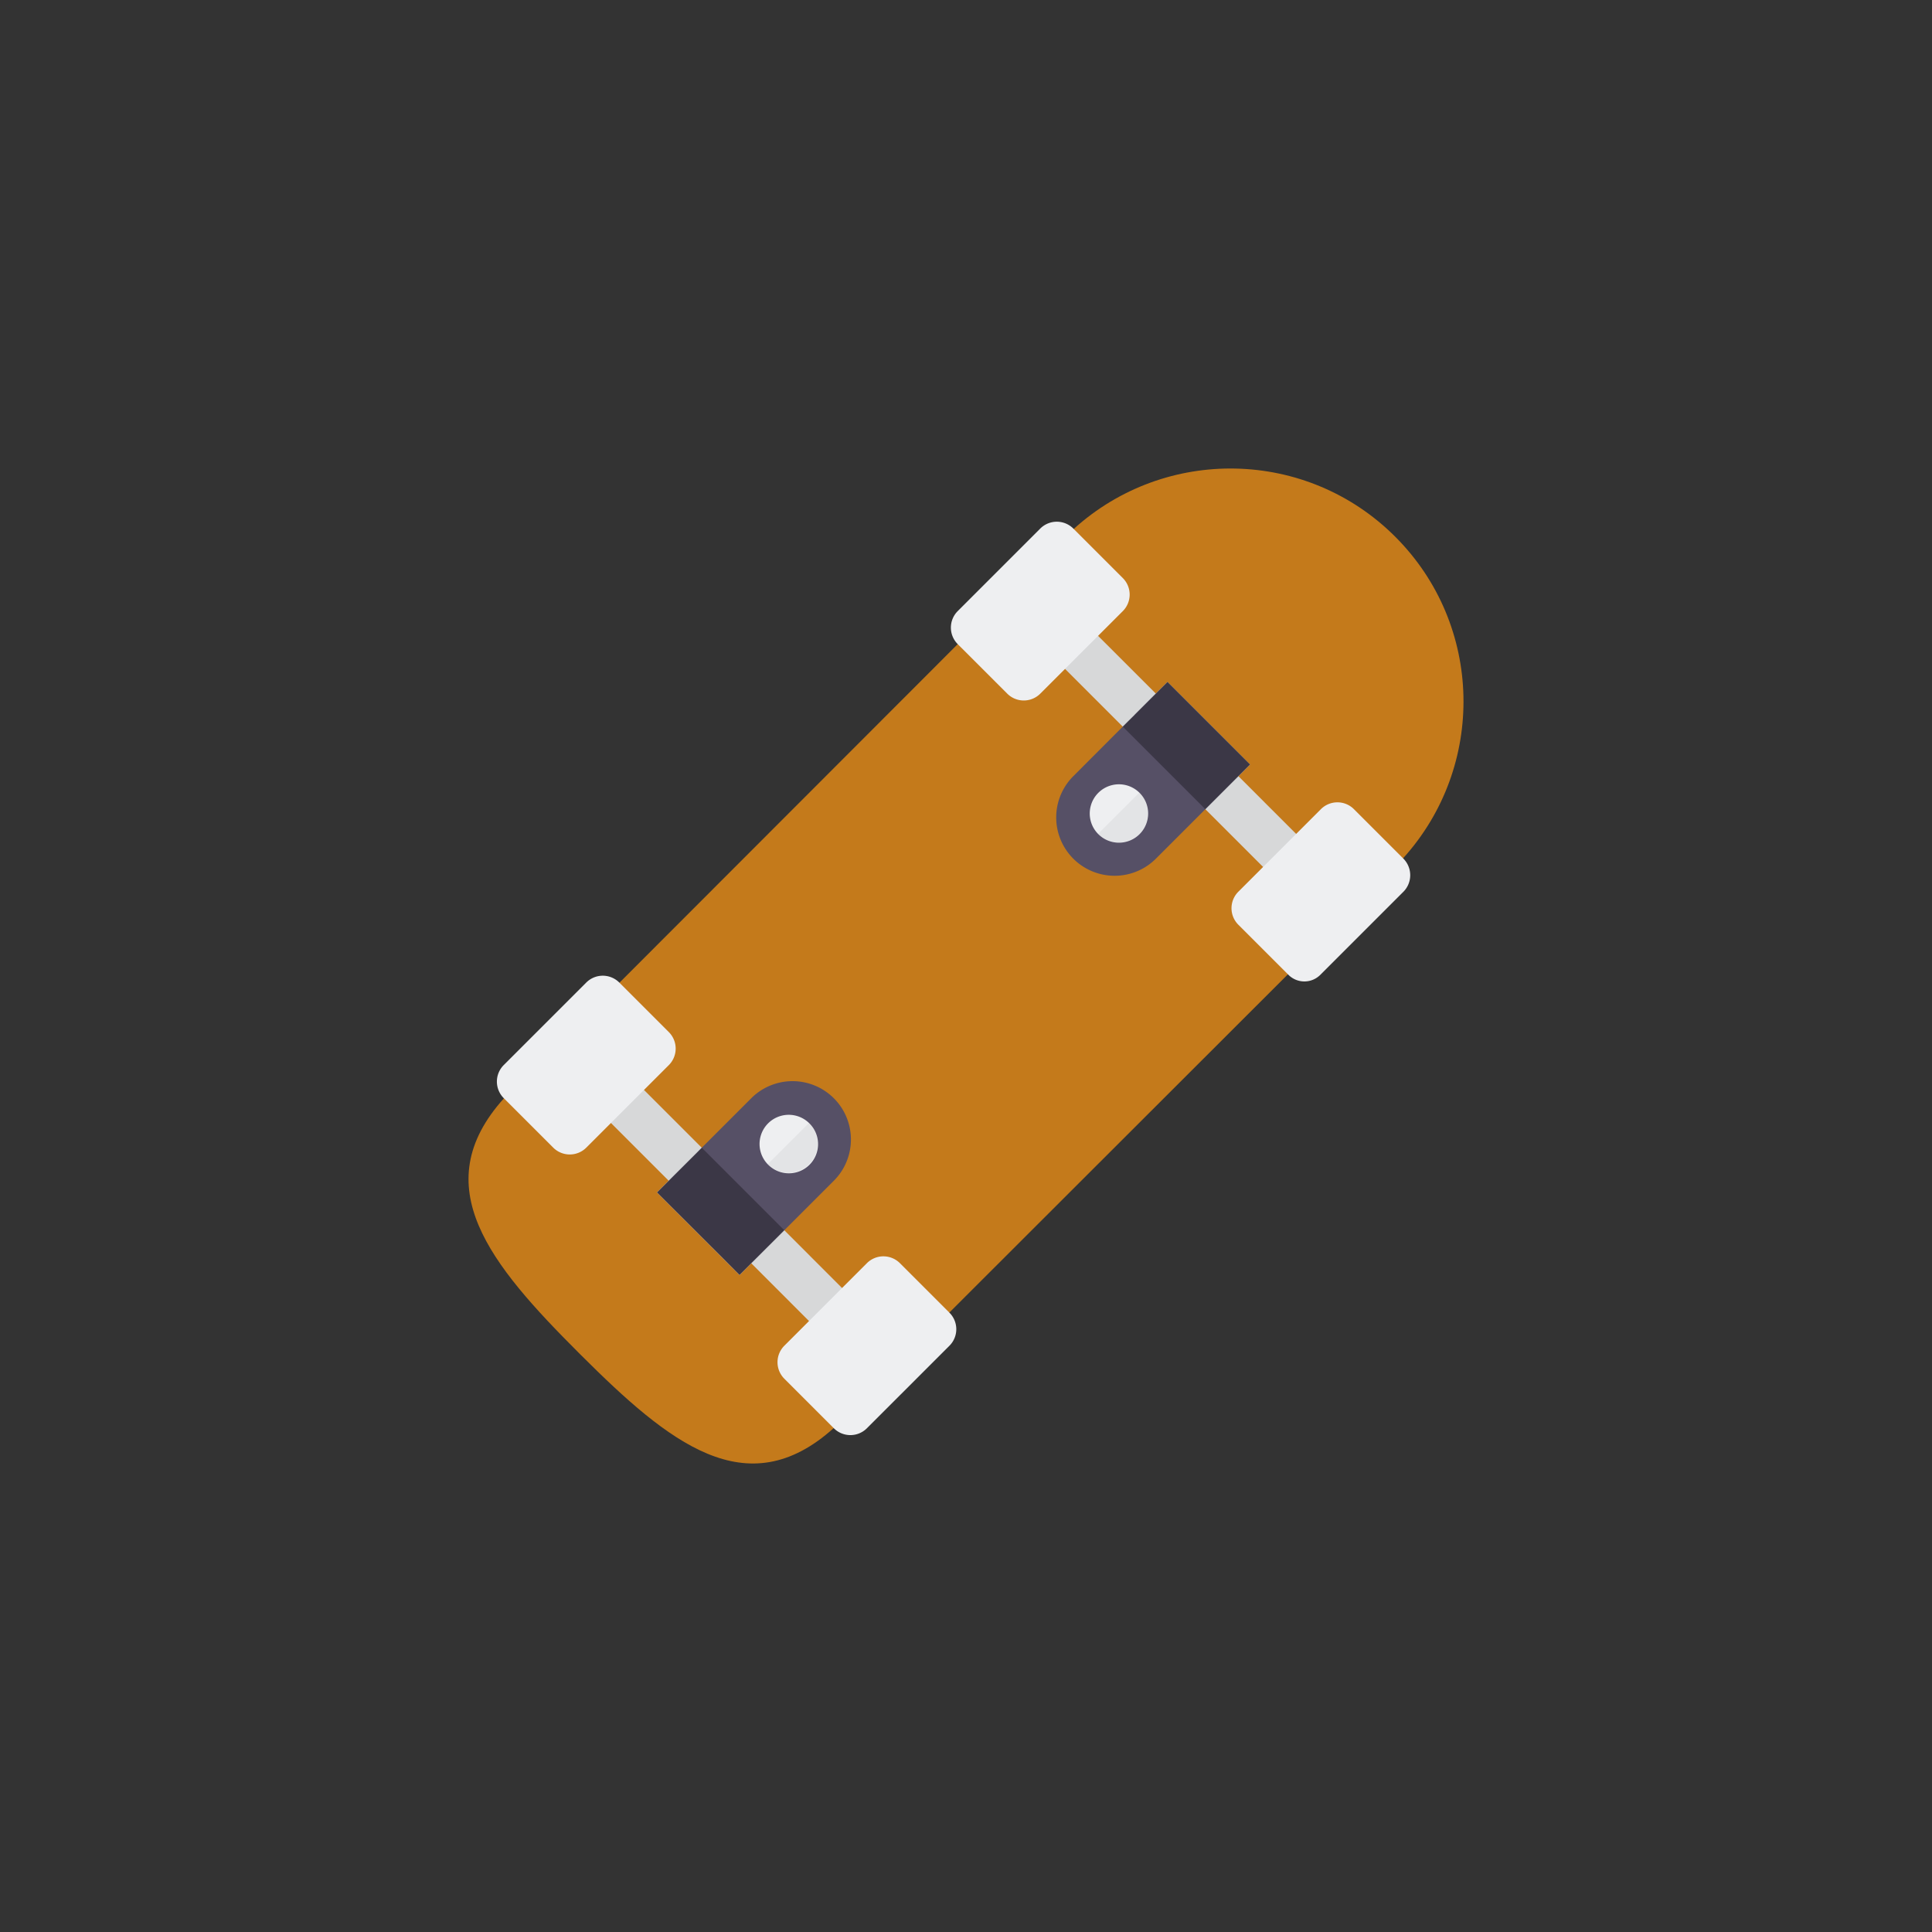 <svg data-bbox="48.501 48.5 103 103" viewBox="0 0 200 200" height="200" width="200" xmlns="http://www.w3.org/2000/svg" data-type="color">
    <rect x="0" y="0" width="200" height="200" fill="#333333" stroke="none"/>
    <g>
        <path d="M145.245 88.851c8.593-9.489 8.342-24.135-.807-33.286-9.152-9.152-23.8-9.402-33.287-.809 0 0-12.029 11.9-12.007 11.922l-46.977 47.02c-8.179 9.085-1.383 17.223 7.765 26.37l.224.223c9.056 9.033 17.136 15.657 26.147 7.544l47.023-46.977c.005.006 11.919-12.007 11.919-12.007z" fill="#C47A1B" data-color="1"/>
        <path d="M98.288 135.893l-.001-.002-5.127-5.127a2.418 2.418 0 0 0-3.419-.001l-2.572 2.572-5.979-5.98-8.546-8.545-5.979-5.979 2.572-2.572a2.417 2.417 0 0 0 0-3.418l-5.129-5.129-.001-.001a2.417 2.417 0 0 0-3.417.002l-8.545 8.544a2.419 2.419 0 0 0 0 3.419l.02.02 5.107 5.107a2.42 2.42 0 0 0 3.42 0l2.554-2.554 5.979 5.979-.001.001-1.209 1.209 6.837 6.836 1.709 1.709 1.21-1.21 5.979 5.98-2.555 2.555a2.418 2.418 0 0 0 0 3.418l5.107 5.108.02.02a2.418 2.418 0 0 0 3.419-.001l8.546-8.544a2.415 2.415 0 0 0 .001-3.416z" fill="#EEEFF1" data-color="2"/>
        <path d="M145.285 88.892l-.04-.041-5.087-5.087a2.417 2.417 0 0 0-3.418 0l-2.565 2.565-5.978-5.979 1.209-1.209-8.546-8.547-1.21 1.209-5.979-5.979 2.563-2.563a2.418 2.418 0 0 0 0-3.419l-5.085-5.086-.041-.042a2.42 2.42 0 0 0-3.418 0l-8.547 8.547a2.418 2.418 0 0 0-.001 3.417l.001.001 5.128 5.127a2.416 2.416 0 0 0 3.419 0l2.563-2.563 5.979 5.979 8.546 8.546 5.979 5.978-2.564 2.564a2.417 2.417 0 0 0 0 3.418l5.128 5.127.002.002c.91.968 2.422.992 3.362.052l8.586-8.586a2.434 2.434 0 0 0 .014-3.431z" fill="#EEEFF1" data-color="2"/>
        <path d="M86.318 122.23l-5.63 5.63-2.92 2.91-1.21 1.21-1.7-1.71-6.84-6.83 1.21-1.21 2.92-2.91.5-.51 5.12-5.12a6.048 6.048 0 0 1 8.55 0 6.036 6.036 0 0 1 0 8.54z" fill="#565066" data-color="3"/>
        <path opacity=".31" d="M69.225 122.23l-1.209 1.209 6.837 6.835 1.709 1.709 1.209-1.209 3.42-3.419-8.546-8.545-3.419 3.419-.001.001z"/>
        <path d="M129.408 79.14l-4.18 4.18-.45.45-5.12 5.12a6.048 6.048 0 0 1-8.55 0 6.036 6.036 0 0 1 0-8.54l5.12-5.13.53-.53.68-.67v-.01l3.42-3.42 8.55 8.55z" fill="#565066" data-color="3"/>
        <path opacity=".31" d="M117.441 74.015l-1.209 1.209 6.837 6.835 1.709 1.709 1.21-1.21 3.419-3.418-8.546-8.545-3.419 3.419-.001.001z"/>
        <path fill="#EEEFF1" d="M83.746 116.25a3.022 3.022 0 1 1-4.271 4.274 3.022 3.022 0 0 1 4.271-4.275z" data-color="2"/>
        <path fill="#EEEFF1" d="M117.945 82.052a3.022 3.022 0 1 1-4.273 4.274 3.022 3.022 0 0 1 4.273-4.274z" data-color="2"/>
        <path opacity=".1" d="M77.771 130.774l5.979 5.979 3.419-3.418-5.978-5.98-3.42 3.419z"/>
        <path opacity=".1" d="M66.665 112.83l5.98 5.98-3.42 3.418-5.978-5.978 3.418-3.42z"/>
        <path opacity=".1" d="M116.233 75.222l3.418-3.418-5.979-5.98-3.418 3.419 5.979 5.979z"/>
        <path opacity=".1" d="M128.195 80.35l5.979 5.978-3.418 3.418-5.979-5.979 3.418-3.418z"/>
        <path d="M83.749 120.525a3.02 3.02 0 0 0-.004-4.272l-4.271 4.272a3.023 3.023 0 0 0 4.275 0z" opacity=".05"/>
        <path d="M117.947 82.053l-4.272 4.275a3.021 3.021 0 1 0 4.272-4.275z" opacity=".05"/>
    </g>
</svg>

